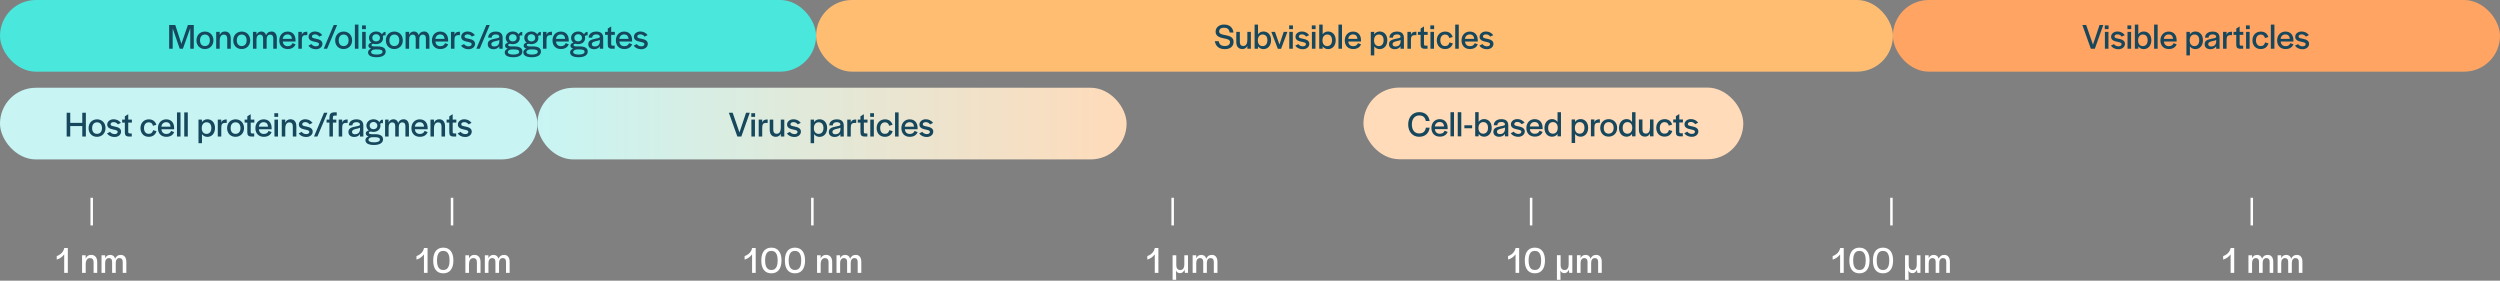 <svg width="1256" height="141" viewBox="0 0 1256 141" fill="none" xmlns="http://www.w3.org/2000/svg">
<rect x="0" y="0" width="1256" height="141" fill="#808080" stroke="none"/>
<path d="M30.625 129.392C30.004 129.837 29.289 130.189 28.504 130.423V128.665C29.149 128.43 29.735 128.126 30.239 127.762C30.743 127.399 31.176 126.954 31.528 126.426C31.88 125.899 32.137 125.289 32.29 124.609H34.071V137.08H32.255V127.797C31.797 128.407 31.247 128.946 30.625 129.392Z" fill="white"/>
<path d="M41.221 128.231H43.037V129.918C43.272 129.321 43.623 128.852 44.081 128.535C44.538 128.207 45.1 128.043 45.757 128.043C46.73 128.043 47.491 128.359 48.031 128.992C48.57 129.625 48.839 130.516 48.839 131.688V137.092H47.023V131.805C47.023 131.102 46.87 130.575 46.577 130.211C46.272 129.848 45.827 129.672 45.229 129.672C44.526 129.672 43.987 129.942 43.612 130.493C43.237 131.044 43.049 131.841 43.049 132.872V137.092H41.232V128.242L41.221 128.231Z" fill="white"/>
<path d="M51.008 128.231H52.825V129.789C53.047 129.227 53.375 128.793 53.809 128.5C54.243 128.195 54.77 128.055 55.415 128.055C55.977 128.055 56.481 128.207 56.915 128.524C57.349 128.84 57.665 129.332 57.853 130C58.075 129.391 58.427 128.91 58.908 128.57C59.388 128.231 59.998 128.055 60.713 128.055C61.568 128.055 62.236 128.359 62.729 128.969C63.221 129.578 63.467 130.434 63.467 131.536V137.091H61.65V131.618C61.65 130.973 61.51 130.481 61.228 130.153C60.947 129.825 60.549 129.66 60.021 129.66C59.423 129.66 58.955 129.883 58.638 130.317C58.31 130.75 58.146 131.372 58.146 132.157V137.091H56.329V131.63C56.329 130.961 56.188 130.469 55.907 130.153C55.626 129.825 55.227 129.66 54.7 129.66C54.172 129.66 53.704 129.871 53.352 130.305C53 130.739 52.825 131.348 52.825 132.134V137.08H51.008V128.231Z" fill="white"/>
<path d="M211.362 129.392C210.741 129.837 210.026 130.189 209.24 130.423V128.665C209.885 128.43 210.471 128.126 210.975 127.762C211.479 127.399 211.913 126.954 212.264 126.426C212.616 125.899 212.874 125.289 213.026 124.609H214.808V137.08H212.991V127.797C212.534 128.407 211.983 128.946 211.362 129.392Z" fill="white"/>
<path d="M218.934 135.65C218.067 134.549 217.633 132.943 217.645 130.845C217.645 129.474 217.844 128.301 218.231 127.352C218.618 126.403 219.192 125.664 219.954 125.172C220.716 124.668 221.642 124.422 222.732 124.422C224.337 124.422 225.568 124.984 226.459 126.098C227.35 127.211 227.783 128.805 227.783 130.868C227.783 132.931 227.338 134.525 226.459 135.639C225.58 136.764 224.326 137.315 222.696 137.315C221.067 137.315 219.801 136.764 218.934 135.65ZM224.455 135.135C224.912 134.783 225.263 134.267 225.498 133.576C225.732 132.884 225.849 132.029 225.849 131.009V130.693C225.849 129.685 225.732 128.829 225.498 128.137C225.263 127.446 224.912 126.93 224.443 126.579C223.974 126.227 223.388 126.051 222.685 126.051C221.981 126.051 221.419 126.227 220.962 126.567C220.493 126.907 220.153 127.422 219.907 128.114C219.672 128.805 219.555 129.661 219.555 130.681V130.997C219.555 132.029 219.672 132.884 219.907 133.564C220.141 134.256 220.493 134.771 220.962 135.123C221.431 135.475 222.017 135.65 222.72 135.65C223.423 135.65 223.986 135.475 224.443 135.123L224.455 135.135Z" fill="white"/>
<path d="M233.795 128.231H235.612V129.918C235.846 129.321 236.198 128.852 236.655 128.535C237.112 128.207 237.675 128.043 238.331 128.043C239.304 128.043 240.066 128.359 240.605 128.992C241.144 129.625 241.414 130.516 241.414 131.688V137.092H239.597V131.805C239.597 131.102 239.444 130.575 239.151 130.211C238.847 129.848 238.401 129.672 237.803 129.672C237.1 129.672 236.561 129.942 236.186 130.493C235.811 131.044 235.623 131.841 235.623 132.872V137.092H233.807V128.242L233.795 128.231Z" fill="white"/>
<path d="M243.582 128.231H245.399V129.789C245.621 129.227 245.95 128.793 246.383 128.5C246.817 128.195 247.344 128.055 247.989 128.055C248.552 128.055 249.056 128.207 249.489 128.524C249.923 128.84 250.239 129.332 250.427 130C250.65 129.391 251.001 128.91 251.482 128.57C251.962 128.231 252.572 128.055 253.287 128.055C254.143 128.055 254.811 128.359 255.303 128.969C255.795 129.578 256.041 130.434 256.041 131.536V137.091H254.225V131.618C254.225 130.973 254.084 130.481 253.803 130.153C253.521 129.825 253.123 129.66 252.595 129.66C251.998 129.66 251.529 129.883 251.212 130.317C250.884 130.75 250.72 131.372 250.72 132.157V137.091H248.903V131.63C248.903 130.961 248.763 130.469 248.481 130.153C248.2 129.825 247.802 129.66 247.274 129.66C246.747 129.66 246.278 129.871 245.926 130.305C245.575 130.739 245.399 131.348 245.399 132.134V137.08H243.582V128.231Z" fill="white"/>
<path d="M376.215 129.392C375.594 129.837 374.879 130.189 374.094 130.423V128.665C374.738 128.43 375.324 128.126 375.828 127.762C376.332 127.399 376.766 126.954 377.118 126.426C377.469 125.899 377.727 125.289 377.88 124.609H379.661V137.08H377.844V127.797C377.387 128.407 376.836 128.946 376.215 129.392Z" fill="white"/>
<path d="M383.776 135.65C382.908 134.549 382.475 132.943 382.487 130.845C382.487 129.474 382.686 128.301 383.073 127.352C383.459 126.403 384.034 125.664 384.796 125.172C385.557 124.668 386.483 124.422 387.573 124.422C389.179 124.422 390.41 124.984 391.301 126.098C392.191 127.211 392.625 128.805 392.625 130.868C392.625 132.931 392.18 134.525 391.301 135.639C390.422 136.764 389.167 137.315 387.538 137.315C385.909 137.315 384.643 136.764 383.776 135.65ZM389.296 135.135C389.754 134.783 390.105 134.267 390.34 133.576C390.574 132.884 390.691 132.029 390.691 131.009V130.693C390.691 129.685 390.574 128.829 390.34 128.137C390.105 127.446 389.754 126.93 389.285 126.579C388.816 126.227 388.23 126.051 387.527 126.051C386.823 126.051 386.261 126.227 385.804 126.567C385.335 126.907 384.995 127.422 384.749 128.114C384.514 128.805 384.397 129.661 384.397 130.681V130.997C384.397 132.029 384.514 132.884 384.749 133.564C384.983 134.256 385.335 134.771 385.804 135.123C386.272 135.475 386.858 135.65 387.562 135.65C388.265 135.65 388.828 135.475 389.285 135.123L389.296 135.135Z" fill="white"/>
<path d="M395.614 135.65C394.746 134.549 394.313 132.943 394.324 130.845C394.324 129.474 394.524 128.301 394.91 127.352C395.297 126.403 395.872 125.664 396.633 125.172C397.395 124.668 398.321 124.422 399.411 124.422C401.017 124.422 402.248 124.984 403.139 126.098C404.029 127.211 404.463 128.805 404.463 130.868C404.463 132.931 404.018 134.525 403.139 135.639C402.26 136.764 401.005 137.315 399.376 137.315C397.747 137.315 396.481 136.764 395.614 135.65ZM401.134 135.135C401.591 134.783 401.943 134.267 402.177 133.576C402.412 132.884 402.529 132.029 402.529 131.009V130.693C402.529 129.685 402.412 128.829 402.177 128.137C401.943 127.446 401.591 126.93 401.123 126.579C400.654 126.227 400.068 126.051 399.364 126.051C398.661 126.051 398.099 126.227 397.641 126.567C397.173 126.907 396.833 127.422 396.587 128.114C396.352 128.805 396.235 129.661 396.235 130.681V130.997C396.235 132.029 396.352 132.884 396.587 133.564C396.821 134.256 397.173 134.771 397.641 135.123C398.11 135.475 398.696 135.65 399.4 135.65C400.103 135.65 400.665 135.475 401.123 135.123L401.134 135.135Z" fill="white"/>
<path d="M410.475 128.231H412.291V129.918C412.526 129.321 412.877 128.852 413.335 128.535C413.792 128.207 414.354 128.043 415.011 128.043C415.983 128.043 416.745 128.359 417.284 128.992C417.824 129.625 418.093 130.516 418.093 131.688V137.092H416.276V131.805C416.276 131.102 416.124 130.575 415.831 130.211C415.526 129.848 415.081 129.672 414.483 129.672C413.78 129.672 413.241 129.942 412.866 130.493C412.491 131.044 412.303 131.841 412.303 132.872V137.092H410.486V128.242L410.475 128.231Z" fill="white"/>
<path d="M420.262 128.231H422.078V129.789C422.301 129.227 422.629 128.793 423.063 128.5C423.497 128.195 424.024 128.055 424.669 128.055C425.231 128.055 425.735 128.207 426.169 128.524C426.603 128.84 426.919 129.332 427.107 130C427.329 129.391 427.681 128.91 428.162 128.57C428.642 128.231 429.252 128.055 429.967 128.055C430.822 128.055 431.49 128.359 431.983 128.969C432.475 129.578 432.721 130.434 432.721 131.536V137.091H430.904V131.618C430.904 130.973 430.764 130.481 430.482 130.153C430.201 129.825 429.803 129.66 429.275 129.66C428.677 129.66 428.208 129.883 427.892 130.317C427.564 130.75 427.4 131.372 427.4 132.157V137.091H425.583V131.63C425.583 130.961 425.442 130.469 425.161 130.153C424.88 129.825 424.481 129.66 423.954 129.66C423.426 129.66 422.958 129.871 422.606 130.305C422.254 130.739 422.078 131.348 422.078 132.134V137.08H420.262V128.231Z" fill="white"/>
<path d="M578.53 129.392C577.908 129.837 577.194 130.189 576.408 130.423V128.665C577.053 128.43 577.639 128.126 578.143 127.762C578.647 127.399 579.081 126.954 579.432 126.426C579.784 125.899 580.042 125.289 580.194 124.609H581.976V137.08H580.159V127.797C579.702 128.407 579.151 128.946 578.53 129.392Z" fill="white"/>
<path d="M589.125 128.23H590.965V133.294C590.965 134.032 591.141 134.607 591.493 135.029C591.844 135.451 592.337 135.662 592.969 135.662C593.673 135.662 594.188 135.404 594.517 134.888C594.845 134.372 595.009 133.692 595.009 132.872V128.242H596.849V137.091H595.29L595.103 135.474C594.903 136.037 594.61 136.47 594.212 136.775C593.813 137.08 593.38 137.232 592.887 137.232C592.395 137.232 591.973 137.127 591.61 136.904C591.246 136.681 590.989 136.33 590.825 135.849L590.918 140.573H589.113V128.23H589.125Z" fill="white"/>
<path d="M599.182 128.231H600.998V129.789C601.221 129.227 601.549 128.793 601.983 128.5C602.417 128.195 602.944 128.055 603.589 128.055C604.151 128.055 604.655 128.207 605.089 128.524C605.523 128.84 605.839 129.332 606.027 130C606.249 129.391 606.601 128.91 607.082 128.57C607.562 128.231 608.172 128.055 608.887 128.055C609.742 128.055 610.41 128.359 610.903 128.969C611.395 129.578 611.641 130.434 611.641 131.536V137.091H609.824V131.618C609.824 130.973 609.684 130.481 609.402 130.153C609.121 129.825 608.722 129.66 608.195 129.66C607.597 129.66 607.128 129.883 606.812 130.317C606.484 130.75 606.32 131.372 606.32 132.157V137.091H604.503V131.63C604.503 130.961 604.362 130.469 604.081 130.153C603.8 129.825 603.401 129.66 602.874 129.66C602.346 129.66 601.877 129.871 601.526 130.305C601.174 130.739 600.998 131.348 600.998 132.134V137.08H599.182V128.231Z" fill="white"/>
<path d="M759.78 129.388C759.158 129.833 758.444 130.185 757.658 130.419V128.661C758.303 128.426 758.889 128.122 759.393 127.758C759.897 127.395 760.331 126.95 760.682 126.422C761.034 125.895 761.292 125.285 761.444 124.605H763.226V137.077H761.409V127.794C760.952 128.403 760.401 128.942 759.78 129.388Z" fill="white"/>
<path d="M767.35 135.647C766.483 134.545 766.049 132.939 766.061 130.841C766.061 129.47 766.26 128.298 766.647 127.348C767.034 126.399 767.608 125.66 768.37 125.168C769.132 124.664 770.058 124.418 771.148 124.418C772.753 124.418 773.984 124.981 774.875 126.094C775.766 127.208 776.199 128.802 776.199 130.864C776.199 132.927 775.754 134.521 774.875 135.635C773.996 136.76 772.742 137.311 771.112 137.311C769.483 137.311 768.217 136.76 767.35 135.647ZM772.871 135.131C773.328 134.779 773.679 134.264 773.914 133.572C774.148 132.88 774.265 132.025 774.265 131.005V130.689C774.265 129.681 774.148 128.825 773.914 128.133C773.679 127.442 773.328 126.926 772.859 126.575C772.39 126.223 771.804 126.047 771.101 126.047C770.397 126.047 769.835 126.223 769.378 126.563C768.909 126.903 768.569 127.419 768.323 128.11C768.088 128.802 767.971 129.657 767.971 130.677V130.993C767.971 132.025 768.088 132.88 768.323 133.56C768.557 134.252 768.909 134.768 769.378 135.119C769.847 135.471 770.433 135.647 771.136 135.647C771.839 135.647 772.402 135.471 772.859 135.119L772.871 135.131Z" fill="white"/>
<path d="M782.213 128.227H784.053V133.29C784.053 134.028 784.229 134.603 784.58 135.025C784.932 135.447 785.424 135.658 786.057 135.658C786.761 135.658 787.276 135.4 787.604 134.884C787.933 134.368 788.097 133.688 788.097 132.868V128.238H789.937V137.088H788.378L788.191 135.47C787.991 136.033 787.698 136.466 787.3 136.771C786.901 137.076 786.468 137.228 785.975 137.228C785.483 137.228 785.061 137.123 784.698 136.9C784.334 136.677 784.076 136.326 783.912 135.845L784.006 140.569H782.201V128.227H782.213Z" fill="white"/>
<path d="M792.258 128.227H794.075V129.785C794.297 129.223 794.625 128.789 795.059 128.496C795.493 128.191 796.02 128.051 796.665 128.051C797.227 128.051 797.731 128.203 798.165 128.52C798.599 128.836 798.915 129.328 799.103 129.996C799.325 129.387 799.677 128.906 800.158 128.567C800.638 128.227 801.248 128.051 801.963 128.051C802.818 128.051 803.486 128.356 803.979 128.965C804.471 129.574 804.717 130.43 804.717 131.532V137.088H802.9V131.614C802.9 130.969 802.76 130.477 802.478 130.149C802.197 129.821 801.799 129.657 801.271 129.657C800.673 129.657 800.205 129.879 799.888 130.313C799.56 130.747 799.396 131.368 799.396 132.153V137.088H797.579V131.626C797.579 130.958 797.438 130.465 797.157 130.149C796.876 129.821 796.477 129.657 795.95 129.657C795.422 129.657 794.954 129.868 794.602 130.301C794.25 130.735 794.075 131.344 794.075 132.13V137.076H792.258V128.227Z" fill="white"/>
<path d="M922.844 129.392C922.223 129.837 921.508 130.189 920.723 130.423V128.665C921.367 128.43 921.953 128.126 922.457 127.762C922.961 127.399 923.395 126.954 923.747 126.426C924.098 125.899 924.356 125.289 924.508 124.609H926.29V137.08H924.473V127.797C924.016 128.407 923.465 128.946 922.844 129.392Z" fill="white"/>
<path d="M930.405 135.65C929.537 134.549 929.104 132.943 929.115 130.845C929.115 129.474 929.315 128.301 929.702 127.352C930.088 126.403 930.663 125.664 931.425 125.172C932.186 124.668 933.112 124.422 934.202 124.422C935.808 124.422 937.039 124.984 937.93 126.098C938.82 127.211 939.254 128.805 939.254 130.868C939.254 132.931 938.809 134.525 937.93 135.639C937.051 136.764 935.796 137.315 934.167 137.315C932.538 137.315 931.272 136.764 930.405 135.65ZM935.937 135.135C936.394 134.783 936.746 134.267 936.98 133.576C937.215 132.884 937.332 132.029 937.332 131.009V130.693C937.332 129.685 937.215 128.829 936.98 128.137C936.746 127.446 936.394 126.93 935.925 126.579C935.456 126.227 934.87 126.051 934.167 126.051C933.464 126.051 932.901 126.227 932.444 126.567C931.975 126.907 931.635 127.422 931.389 128.114C931.155 128.805 931.038 129.661 931.038 130.681V130.997C931.038 132.029 931.155 132.884 931.389 133.564C931.624 134.256 931.975 134.771 932.444 135.123C932.913 135.475 933.499 135.65 934.202 135.65C934.906 135.65 935.468 135.475 935.925 135.123L935.937 135.135Z" fill="white"/>
<path d="M942.243 135.65C941.375 134.549 940.942 132.943 940.953 130.845C940.953 129.474 941.153 128.301 941.539 127.352C941.926 126.403 942.5 125.664 943.262 125.172C944.024 124.668 944.95 124.422 946.04 124.422C947.646 124.422 948.877 124.984 949.767 126.098C950.658 127.211 951.092 128.805 951.092 130.868C951.092 132.931 950.646 134.525 949.767 135.639C948.888 136.764 947.634 137.315 946.005 137.315C944.376 137.315 943.11 136.764 942.243 135.65ZM947.763 135.135C948.22 134.783 948.572 134.267 948.806 133.576C949.041 132.884 949.158 132.029 949.158 131.009V130.693C949.158 129.685 949.041 128.829 948.806 128.137C948.572 127.446 948.22 126.93 947.751 126.579C947.283 126.227 946.697 126.051 945.993 126.051C945.29 126.051 944.728 126.227 944.27 126.567C943.802 126.907 943.462 127.422 943.215 128.114C942.981 128.805 942.864 129.661 942.864 130.681V130.997C942.864 132.029 942.981 132.884 943.215 133.564C943.45 134.256 943.802 134.771 944.27 135.123C944.739 135.475 945.325 135.65 946.029 135.65C946.732 135.65 947.294 135.475 947.751 135.123L947.763 135.135Z" fill="white"/>
<path d="M957.104 128.23H958.944V133.294C958.944 134.032 959.12 134.607 959.471 135.029C959.823 135.451 960.315 135.662 960.948 135.662C961.651 135.662 962.167 135.404 962.495 134.888C962.823 134.372 962.987 133.692 962.987 132.872V128.242H964.828V137.091H963.269L963.081 135.474C962.882 136.037 962.589 136.47 962.19 136.775C961.792 137.08 961.358 137.232 960.866 137.232C960.374 137.232 959.952 137.127 959.588 136.904C959.225 136.681 958.967 136.33 958.803 135.849L958.897 140.573H957.092V128.23H957.104Z" fill="white"/>
<path d="M967.16 128.231H968.977V129.789C969.2 129.227 969.528 128.793 969.961 128.5C970.395 128.195 970.923 128.055 971.567 128.055C972.13 128.055 972.634 128.207 973.067 128.524C973.501 128.84 973.818 129.332 974.005 130C974.228 129.391 974.579 128.91 975.06 128.57C975.541 128.231 976.15 128.055 976.865 128.055C977.721 128.055 978.389 128.359 978.881 128.969C979.373 129.578 979.619 130.434 979.619 131.536V137.091H977.803V131.618C977.803 130.973 977.662 130.481 977.381 130.153C977.1 129.825 976.701 129.66 976.174 129.66C975.576 129.66 975.107 129.883 974.79 130.317C974.462 130.75 974.298 131.372 974.298 132.157V137.091H972.481V131.63C972.481 130.961 972.341 130.469 972.059 130.153C971.778 129.825 971.38 129.66 970.852 129.66C970.325 129.66 969.856 129.871 969.504 130.305C969.153 130.739 968.977 131.348 968.977 132.134V137.08H967.16V128.231Z" fill="white"/>
<path d="M1119.03 129.392C1118.41 129.837 1117.69 130.189 1116.91 130.423V128.665C1117.55 128.43 1118.14 128.126 1118.64 127.762C1119.14 127.399 1119.58 126.954 1119.93 126.426C1120.28 125.899 1120.54 125.289 1120.69 124.609H1122.47V137.08H1120.66V127.797C1120.2 128.407 1119.65 128.946 1119.03 129.392Z" fill="white"/>
<path d="M1129.62 128.231H1131.44V129.789C1131.66 129.227 1131.99 128.793 1132.42 128.5C1132.86 128.195 1133.39 128.055 1134.03 128.055C1134.59 128.055 1135.1 128.207 1135.53 128.524C1135.96 128.84 1136.28 129.332 1136.47 130C1136.69 129.391 1137.04 128.91 1137.52 128.57C1138 128.231 1138.61 128.055 1139.33 128.055C1140.18 128.055 1140.85 128.359 1141.34 128.969C1141.84 129.578 1142.08 130.434 1142.08 131.536V137.091H1140.27V131.618C1140.27 130.973 1140.13 130.481 1139.84 130.153C1139.56 129.825 1139.16 129.66 1138.64 129.66C1138.04 129.66 1137.57 129.883 1137.25 130.317C1136.93 130.75 1136.76 131.372 1136.76 132.157V137.091H1134.94V131.63C1134.94 130.961 1134.8 130.469 1134.52 130.153C1134.24 129.825 1133.84 129.66 1133.32 129.66C1132.79 129.66 1132.32 129.871 1131.97 130.305C1131.62 130.739 1131.44 131.348 1131.44 132.134V137.08H1129.62V128.231Z" fill="white"/>
<path d="M1144.28 128.231H1146.09V129.789C1146.31 129.227 1146.64 128.793 1147.08 128.5C1147.51 128.195 1148.04 128.055 1148.68 128.055C1149.25 128.055 1149.75 128.207 1150.18 128.524C1150.62 128.84 1150.93 129.332 1151.12 130C1151.34 129.391 1151.69 128.91 1152.18 128.57C1152.66 128.231 1153.27 128.055 1153.98 128.055C1154.84 128.055 1155.5 128.359 1156 128.969C1156.49 129.578 1156.73 130.434 1156.73 131.536V137.091H1154.92V131.618C1154.92 130.973 1154.78 130.481 1154.5 130.153C1154.21 129.825 1153.82 129.66 1153.29 129.66C1152.69 129.66 1152.22 129.883 1151.91 130.317C1151.58 130.75 1151.41 131.372 1151.41 132.157V137.091H1149.6V131.63C1149.6 130.961 1149.46 130.469 1149.17 130.153C1148.89 129.825 1148.49 129.66 1147.97 129.66C1147.44 129.66 1146.97 129.871 1146.62 130.305C1146.27 130.739 1146.09 131.348 1146.09 132.134V137.08H1144.28V128.231Z" fill="white"/>
<path d="M46.074 99.359V113.26" stroke="white" stroke-width="1.255" stroke-miterlimit="10"/>
<path d="M227.104 99.359V113.26" stroke="white" stroke-width="1.255" stroke-miterlimit="10"/>
<path d="M408.133 99.359V113.26" stroke="white" stroke-width="1.255" stroke-miterlimit="10"/>
<path d="M589.15 99.359V113.26" stroke="white" stroke-width="1.255" stroke-miterlimit="10"/>
<path d="M769.23 99.359V113.26" stroke="white" stroke-width="1.255" stroke-miterlimit="10"/>
<path d="M950.26 99.359V113.26" stroke="white" stroke-width="1.255" stroke-miterlimit="10"/>
<path d="M1131.29 99.359V113.26" stroke="white" stroke-width="1.255" stroke-miterlimit="10"/>
<rect width="410" height="36" rx="18" fill="#49E7DC"/>
<path d="M84.99 24.5V12.548H88.05L91.128 22.016L94.404 12.548H97.356V24.5H95.592V14.15L91.884 24.5H90.3L86.754 14.258V24.5H84.99ZM102.936 24.644C100.434 24.644 98.706 22.862 98.706 20.27C98.706 17.678 100.47 15.86 102.972 15.86C105.474 15.86 107.22 17.678 107.22 20.27C107.22 22.826 105.438 24.644 102.936 24.644ZM102.936 23.15C104.466 23.15 105.438 22.052 105.438 20.324V20.252C105.438 18.47 104.484 17.354 102.972 17.354C101.46 17.354 100.488 18.47 100.488 20.252V20.324C100.488 22.07 101.424 23.15 102.936 23.15ZM108.614 24.5V16.004H110.378V17.606C110.828 16.472 111.692 15.824 112.988 15.824C114.824 15.824 115.94 17.066 115.94 19.334V24.5H114.158V19.424C114.158 18.092 113.6 17.39 112.448 17.39C111.134 17.39 110.378 18.488 110.378 20.432V24.5H108.614ZM121.41 24.644C118.908 24.644 117.18 22.862 117.18 20.27C117.18 17.678 118.944 15.86 121.446 15.86C123.948 15.86 125.694 17.678 125.694 20.27C125.694 22.826 123.912 24.644 121.41 24.644ZM121.41 23.15C122.94 23.15 123.912 22.052 123.912 20.324V20.252C123.912 18.47 122.958 17.354 121.446 17.354C119.934 17.354 118.962 18.47 118.962 20.252V20.324C118.962 22.07 119.898 23.15 121.41 23.15ZM127.088 24.5V16.004H128.852V17.498C129.284 16.436 130.112 15.824 131.336 15.824C132.326 15.824 133.28 16.328 133.676 17.678C134.09 16.562 134.99 15.824 136.43 15.824C138.05 15.824 139.076 17.066 139.076 19.172V24.5H137.294V19.262C137.294 18.002 136.754 17.39 135.746 17.39C134.612 17.39 133.964 18.272 133.964 19.748V24.5H132.182V19.262C132.182 18.002 131.642 17.39 130.634 17.39C129.608 17.39 128.852 18.218 128.852 19.748V24.5H127.088ZM144.543 24.644C141.933 24.644 140.313 22.916 140.313 20.306C140.313 17.678 142.059 15.86 144.471 15.86C146.973 15.86 148.467 17.534 148.467 20.216V20.864H142.077C142.185 22.322 143.103 23.204 144.543 23.204C145.983 23.204 146.613 22.502 146.937 21.674L148.503 22.286C147.927 23.6 146.721 24.644 144.543 24.644ZM142.041 19.532H146.649C146.577 18.074 145.767 17.3 144.435 17.3C143.157 17.3 142.221 18.146 142.041 19.532ZM149.887 24.5V16.004H151.651V17.57C151.903 16.58 152.569 15.932 154.117 15.932H154.387V17.66H153.577C152.065 17.66 151.651 18.416 151.651 20.144V24.5H149.887ZM158.681 24.734C157.043 24.734 155.693 24.032 154.919 22.952L156.449 22.142C156.971 22.898 157.853 23.276 158.753 23.276C159.707 23.276 160.283 22.844 160.283 22.142C160.283 21.404 159.293 21.242 157.961 20.954C156.413 20.63 155.027 20.09 155.027 18.452C155.027 16.958 156.431 15.824 158.231 15.824C159.833 15.824 161.075 16.544 161.903 17.642L160.373 18.398C159.887 17.66 159.113 17.264 158.231 17.264C157.313 17.264 156.719 17.696 156.719 18.344C156.719 19.046 157.295 19.172 158.843 19.478C160.391 19.784 161.993 20.342 161.993 22.016C161.993 23.582 160.607 24.734 158.681 24.734ZM162.631 24.5L167.671 12.548H169.381L164.341 24.5H162.631ZM172.616 24.644C170.114 24.644 168.386 22.862 168.386 20.27C168.386 17.678 170.15 15.86 172.652 15.86C175.154 15.86 176.9 17.678 176.9 20.27C176.9 22.826 175.118 24.644 172.616 24.644ZM172.616 23.15C174.146 23.15 175.118 22.052 175.118 20.324V20.252C175.118 18.47 174.164 17.354 172.652 17.354C171.14 17.354 170.168 18.47 170.168 20.252V20.324C170.168 22.07 171.104 23.15 172.616 23.15ZM178.293 24.5V12.368H180.075V24.5H178.293ZM181.896 14.636V12.764H183.804V14.636H181.896ZM181.95 24.5V16.004H183.732V24.5H181.95ZM189.206 28.748C186.416 28.748 184.904 27.884 184.904 26.3C184.904 25.454 185.498 24.788 186.47 24.428C185.606 24.212 185.066 23.654 185.066 22.952C185.066 22.214 185.624 21.656 186.596 21.44C185.858 20.864 185.39 20.018 185.39 19.028C185.39 17.192 186.92 15.824 188.972 15.824C190.268 15.824 191.33 16.382 191.924 17.264C192.23 16.508 192.806 16.004 193.706 16.004V17.84C193.256 17.678 192.716 17.714 192.338 18.128C192.41 18.416 192.464 18.704 192.464 19.01C192.464 20.936 191.042 22.178 188.882 22.178C188.486 22.178 188.108 22.124 187.748 22.016H187.622C186.974 21.98 186.614 22.268 186.614 22.628C186.614 23.042 187.136 23.312 187.928 23.312H189.692C192.392 23.312 193.76 24.194 193.76 25.922C193.76 27.686 192.05 28.748 189.206 28.748ZM188.936 20.81C190.124 20.81 190.88 20.108 190.88 19.046V18.974C190.88 17.93 190.07 17.174 188.936 17.174C187.838 17.174 187.028 17.93 187.028 18.974V19.046C187.028 20.09 187.784 20.81 188.936 20.81ZM189.26 27.416C191.06 27.416 192.176 26.894 192.176 26.048C192.176 25.202 191.42 24.824 189.638 24.824H188.576C187.424 24.824 186.452 25.31 186.452 26.156C186.452 26.948 187.442 27.416 189.26 27.416ZM198.086 24.644C195.584 24.644 193.856 22.862 193.856 20.27C193.856 17.678 195.62 15.86 198.122 15.86C200.624 15.86 202.37 17.678 202.37 20.27C202.37 22.826 200.588 24.644 198.086 24.644ZM198.086 23.15C199.616 23.15 200.588 22.052 200.588 20.324V20.252C200.588 18.47 199.634 17.354 198.122 17.354C196.61 17.354 195.638 18.47 195.638 20.252V20.324C195.638 22.07 196.574 23.15 198.086 23.15ZM203.764 24.5V16.004H205.528V17.498C205.96 16.436 206.788 15.824 208.012 15.824C209.002 15.824 209.956 16.328 210.352 17.678C210.766 16.562 211.666 15.824 213.106 15.824C214.726 15.824 215.752 17.066 215.752 19.172V24.5H213.97V19.262C213.97 18.002 213.43 17.39 212.422 17.39C211.288 17.39 210.64 18.272 210.64 19.748V24.5H208.858V19.262C208.858 18.002 208.318 17.39 207.31 17.39C206.284 17.39 205.528 18.218 205.528 19.748V24.5H203.764ZM221.219 24.644C218.609 24.644 216.989 22.916 216.989 20.306C216.989 17.678 218.735 15.86 221.147 15.86C223.649 15.86 225.143 17.534 225.143 20.216V20.864H218.753C218.861 22.322 219.779 23.204 221.219 23.204C222.659 23.204 223.289 22.502 223.613 21.674L225.179 22.286C224.603 23.6 223.397 24.644 221.219 24.644ZM218.717 19.532H223.325C223.253 18.074 222.443 17.3 221.111 17.3C219.833 17.3 218.897 18.146 218.717 19.532ZM226.563 24.5V16.004H228.327V17.57C228.579 16.58 229.245 15.932 230.793 15.932H231.063V17.66H230.253C228.741 17.66 228.327 18.416 228.327 20.144V24.5H226.563ZM235.357 24.734C233.719 24.734 232.369 24.032 231.595 22.952L233.125 22.142C233.647 22.898 234.529 23.276 235.429 23.276C236.383 23.276 236.959 22.844 236.959 22.142C236.959 21.404 235.969 21.242 234.637 20.954C233.089 20.63 231.703 20.09 231.703 18.452C231.703 16.958 233.107 15.824 234.907 15.824C236.509 15.824 237.751 16.544 238.579 17.642L237.049 18.398C236.563 17.66 235.789 17.264 234.907 17.264C233.989 17.264 233.395 17.696 233.395 18.344C233.395 19.046 233.971 19.172 235.519 19.478C237.067 19.784 238.669 20.342 238.669 22.016C238.669 23.582 237.283 24.734 235.357 24.734ZM239.307 24.5L244.347 12.548H246.057L241.017 24.5H239.307ZM247.979 24.716C246.161 24.716 245.045 23.726 245.045 22.268C245.045 20.36 246.467 19.928 248.357 19.514C249.797 19.208 250.679 19.118 250.859 18.65V18.524C250.859 17.822 250.337 17.282 249.041 17.282C247.781 17.282 247.097 17.858 247.025 18.812V18.92H245.243C245.297 17.012 246.809 15.86 249.059 15.86C251.237 15.86 252.533 16.832 252.533 18.992V23.186L252.551 24.5H250.841V23.222C250.265 24.23 249.203 24.716 247.979 24.716ZM248.303 23.366C249.545 23.366 250.715 22.736 250.859 21.08V20.036C250.337 20.396 249.437 20.54 248.609 20.738C247.637 20.99 246.845 21.296 246.845 22.196C246.845 22.898 247.367 23.366 248.303 23.366ZM257.883 28.748C255.093 28.748 253.581 27.884 253.581 26.3C253.581 25.454 254.175 24.788 255.147 24.428C254.283 24.212 253.743 23.654 253.743 22.952C253.743 22.214 254.301 21.656 255.273 21.44C254.535 20.864 254.067 20.018 254.067 19.028C254.067 17.192 255.597 15.824 257.649 15.824C258.945 15.824 260.007 16.382 260.601 17.264C260.907 16.508 261.483 16.004 262.383 16.004V17.84C261.933 17.678 261.393 17.714 261.015 18.128C261.087 18.416 261.141 18.704 261.141 19.01C261.141 20.936 259.719 22.178 257.559 22.178C257.163 22.178 256.785 22.124 256.425 22.016H256.299C255.651 21.98 255.291 22.268 255.291 22.628C255.291 23.042 255.813 23.312 256.605 23.312H258.369C261.069 23.312 262.437 24.194 262.437 25.922C262.437 27.686 260.727 28.748 257.883 28.748ZM257.613 20.81C258.801 20.81 259.557 20.108 259.557 19.046V18.974C259.557 17.93 258.747 17.174 257.613 17.174C256.515 17.174 255.705 17.93 255.705 18.974V19.046C255.705 20.09 256.461 20.81 257.613 20.81ZM257.937 27.416C259.737 27.416 260.853 26.894 260.853 26.048C260.853 25.202 260.097 24.824 258.315 24.824H257.253C256.101 24.824 255.129 25.31 255.129 26.156C255.129 26.948 256.119 27.416 257.937 27.416ZM267.217 28.748C264.427 28.748 262.915 27.884 262.915 26.3C262.915 25.454 263.509 24.788 264.481 24.428C263.617 24.212 263.077 23.654 263.077 22.952C263.077 22.214 263.635 21.656 264.607 21.44C263.869 20.864 263.401 20.018 263.401 19.028C263.401 17.192 264.931 15.824 266.983 15.824C268.279 15.824 269.341 16.382 269.935 17.264C270.241 16.508 270.817 16.004 271.717 16.004V17.84C271.267 17.678 270.727 17.714 270.349 18.128C270.421 18.416 270.475 18.704 270.475 19.01C270.475 20.936 269.053 22.178 266.893 22.178C266.497 22.178 266.119 22.124 265.759 22.016H265.633C264.985 21.98 264.625 22.268 264.625 22.628C264.625 23.042 265.147 23.312 265.939 23.312H267.703C270.403 23.312 271.771 24.194 271.771 25.922C271.771 27.686 270.061 28.748 267.217 28.748ZM266.947 20.81C268.135 20.81 268.891 20.108 268.891 19.046V18.974C268.891 17.93 268.081 17.174 266.947 17.174C265.849 17.174 265.039 17.93 265.039 18.974V19.046C265.039 20.09 265.795 20.81 266.947 20.81ZM267.271 27.416C269.071 27.416 270.187 26.894 270.187 26.048C270.187 25.202 269.431 24.824 267.649 24.824H266.587C265.435 24.824 264.463 25.31 264.463 26.156C264.463 26.948 265.453 27.416 267.271 27.416ZM272.793 24.5V16.004H274.557V17.57C274.809 16.58 275.475 15.932 277.023 15.932H277.293V17.66H276.483C274.971 17.66 274.557 18.416 274.557 20.144V24.5H272.793ZM281.811 24.644C279.201 24.644 277.581 22.916 277.581 20.306C277.581 17.678 279.327 15.86 281.739 15.86C284.241 15.86 285.735 17.534 285.735 20.216V20.864H279.345C279.453 22.322 280.371 23.204 281.811 23.204C283.251 23.204 283.881 22.502 284.205 21.674L285.771 22.286C285.195 23.6 283.989 24.644 281.811 24.644ZM279.309 19.532H283.917C283.845 18.074 283.035 17.3 281.703 17.3C280.425 17.3 279.489 18.146 279.309 19.532ZM290.719 28.748C287.929 28.748 286.417 27.884 286.417 26.3C286.417 25.454 287.011 24.788 287.983 24.428C287.119 24.212 286.579 23.654 286.579 22.952C286.579 22.214 287.137 21.656 288.109 21.44C287.371 20.864 286.903 20.018 286.903 19.028C286.903 17.192 288.433 15.824 290.485 15.824C291.781 15.824 292.843 16.382 293.437 17.264C293.743 16.508 294.319 16.004 295.219 16.004V17.84C294.769 17.678 294.229 17.714 293.851 18.128C293.923 18.416 293.977 18.704 293.977 19.01C293.977 20.936 292.555 22.178 290.395 22.178C289.999 22.178 289.621 22.124 289.261 22.016H289.135C288.487 21.98 288.127 22.268 288.127 22.628C288.127 23.042 288.649 23.312 289.441 23.312H291.205C293.905 23.312 295.273 24.194 295.273 25.922C295.273 27.686 293.563 28.748 290.719 28.748ZM290.449 20.81C291.637 20.81 292.393 20.108 292.393 19.046V18.974C292.393 17.93 291.583 17.174 290.449 17.174C289.351 17.174 288.541 17.93 288.541 18.974V19.046C288.541 20.09 289.297 20.81 290.449 20.81ZM290.773 27.416C292.573 27.416 293.689 26.894 293.689 26.048C293.689 25.202 292.933 24.824 291.151 24.824H290.089C288.937 24.824 287.965 25.31 287.965 26.156C287.965 26.948 288.955 27.416 290.773 27.416ZM298.481 24.716C296.663 24.716 295.547 23.726 295.547 22.268C295.547 20.36 296.969 19.928 298.859 19.514C300.299 19.208 301.181 19.118 301.361 18.65V18.524C301.361 17.822 300.839 17.282 299.543 17.282C298.283 17.282 297.599 17.858 297.527 18.812V18.92H295.745C295.799 17.012 297.311 15.86 299.561 15.86C301.739 15.86 303.035 16.832 303.035 18.992V23.186L303.053 24.5H301.343V23.222C300.767 24.23 299.705 24.716 298.481 24.716ZM298.805 23.366C300.047 23.366 301.217 22.736 301.361 21.08V20.036C300.839 20.396 299.939 20.54 299.111 20.738C298.139 20.99 297.347 21.296 297.347 22.196C297.347 22.898 297.869 23.366 298.805 23.366ZM307.308 24.5C305.76 24.428 305.364 23.726 305.346 22.376V17.516H303.996V16.004H305.346V14.348L307.056 13.286V16.004H308.892V17.516H307.056V22.16C307.056 22.7 307.272 22.952 307.812 22.952H308.82V24.5H307.308ZM313.645 24.644C311.035 24.644 309.415 22.916 309.415 20.306C309.415 17.678 311.161 15.86 313.573 15.86C316.075 15.86 317.569 17.534 317.569 20.216V20.864H311.179C311.287 22.322 312.205 23.204 313.645 23.204C315.085 23.204 315.715 22.502 316.039 21.674L317.605 22.286C317.029 23.6 315.823 24.644 313.645 24.644ZM311.143 19.532H315.751C315.679 18.074 314.869 17.3 313.537 17.3C312.259 17.3 311.323 18.146 311.143 19.532ZM322.14 24.734C320.502 24.734 319.152 24.032 318.378 22.952L319.908 22.142C320.43 22.898 321.312 23.276 322.212 23.276C323.166 23.276 323.742 22.844 323.742 22.142C323.742 21.404 322.752 21.242 321.42 20.954C319.872 20.63 318.486 20.09 318.486 18.452C318.486 16.958 319.89 15.824 321.69 15.824C323.292 15.824 324.534 16.544 325.362 17.642L323.832 18.398C323.346 17.66 322.572 17.264 321.69 17.264C320.772 17.264 320.178 17.696 320.178 18.344C320.178 19.046 320.754 19.172 322.302 19.478C323.85 19.784 325.452 20.342 325.452 22.016C325.452 23.582 324.066 24.734 322.14 24.734Z" fill="#16475C"/>
<rect x="410" width="541" height="36" rx="18" fill="#FFBD72"/>
<path d="M615.454 24.698C612.412 24.698 610.792 23.276 610.324 20.684H612.268C612.628 22.448 613.564 23.114 615.4 23.114C617.02 23.114 617.956 22.358 617.956 21.098C617.956 19.91 616.534 19.586 614.806 19.262C612.826 18.866 610.72 18.218 610.72 15.914C610.72 13.844 612.466 12.332 614.914 12.332C617.596 12.332 619.342 13.646 619.702 16.328H617.776C617.524 14.582 616.534 13.916 614.896 13.916C613.42 13.916 612.502 14.672 612.502 15.824C612.502 17.102 614.068 17.354 615.778 17.678C617.74 18.056 619.756 18.668 619.756 21.008C619.756 23.186 618.154 24.698 615.454 24.698ZM624.152 24.644C622.244 24.644 621.11 23.33 621.11 21.17V16.004H622.892V21.08C622.892 22.394 623.468 23.114 624.62 23.114C626.024 23.114 626.672 21.908 626.672 20.072V16.004H628.436V24.5H626.672V23.042C626.204 24.086 625.376 24.644 624.152 24.644ZM634.753 24.68C633.583 24.68 632.629 24.14 632.035 23.258V24.5H630.307V12.35H632.035V17.228C632.629 16.346 633.583 15.824 634.771 15.824C636.949 15.824 638.587 17.462 638.587 20.198V20.216C638.587 22.952 636.967 24.68 634.753 24.68ZM634.339 23.168C635.761 23.168 636.733 22.106 636.733 20.27V20.144C636.733 18.326 635.797 17.336 634.339 17.336C632.863 17.336 631.945 18.524 631.945 20.216V20.36C631.945 22.034 632.827 23.168 634.339 23.168ZM641.984 24.518L638.708 16.004H640.544L642.794 22.394L644.936 16.004H646.79L643.622 24.518H641.984ZM647.673 14.636V12.764H649.581V14.636H647.673ZM647.727 24.5V16.004H649.509V24.5H647.727ZM654.499 24.734C652.861 24.734 651.511 24.032 650.737 22.952L652.267 22.142C652.789 22.898 653.671 23.276 654.571 23.276C655.525 23.276 656.101 22.844 656.101 22.142C656.101 21.404 655.111 21.242 653.779 20.954C652.231 20.63 650.845 20.09 650.845 18.452C650.845 16.958 652.249 15.824 654.049 15.824C655.651 15.824 656.893 16.544 657.721 17.642L656.191 18.398C655.705 17.66 654.931 17.264 654.049 17.264C653.131 17.264 652.537 17.696 652.537 18.344C652.537 19.046 653.113 19.172 654.661 19.478C656.209 19.784 657.811 20.342 657.811 22.016C657.811 23.582 656.425 24.734 654.499 24.734ZM659.046 14.636V12.764H660.954V14.636H659.046ZM659.1 24.5V16.004H660.882V24.5H659.1ZM667.22 24.68C666.05 24.68 665.096 24.14 664.502 23.258V24.5H662.774V12.35H664.502V17.228C665.096 16.346 666.05 15.824 667.238 15.824C669.416 15.824 671.054 17.462 671.054 20.198V20.216C671.054 22.952 669.434 24.68 667.22 24.68ZM666.806 23.168C668.228 23.168 669.2 22.106 669.2 20.27V20.144C669.2 18.326 668.264 17.336 666.806 17.336C665.33 17.336 664.412 18.524 664.412 20.216V20.36C664.412 22.034 665.294 23.168 666.806 23.168ZM672.442 24.5V12.368H674.224V24.5H672.442ZM679.842 24.644C677.232 24.644 675.612 22.916 675.612 20.306C675.612 17.678 677.358 15.86 679.77 15.86C682.272 15.86 683.766 17.534 683.766 20.216V20.864H677.376C677.484 22.322 678.402 23.204 679.842 23.204C681.282 23.204 681.912 22.502 682.236 21.674L683.802 22.286C683.226 23.6 682.02 24.644 679.842 24.644ZM677.34 19.532H681.948C681.876 18.074 681.066 17.3 679.734 17.3C678.456 17.3 677.52 18.146 677.34 19.532ZM688.684 27.848V16.004H690.412V17.264C691.006 16.364 691.978 15.824 693.166 15.824C695.344 15.824 696.982 17.48 696.982 20.198V20.216C696.982 22.952 695.344 24.68 693.148 24.68C691.978 24.68 691.024 24.14 690.43 23.276V27.848H688.684ZM692.716 23.168C694.156 23.168 695.128 22.106 695.128 20.27V20.144C695.128 18.326 694.174 17.336 692.716 17.336C691.24 17.336 690.322 18.524 690.322 20.216V20.36C690.322 22.034 691.222 23.168 692.716 23.168ZM700.766 24.716C698.948 24.716 697.832 23.726 697.832 22.268C697.832 20.36 699.254 19.928 701.144 19.514C702.584 19.208 703.466 19.118 703.646 18.65V18.524C703.646 17.822 703.124 17.282 701.828 17.282C700.568 17.282 699.884 17.858 699.812 18.812V18.92H698.03C698.084 17.012 699.596 15.86 701.846 15.86C704.024 15.86 705.32 16.832 705.32 18.992V23.186L705.338 24.5H703.628V23.222C703.052 24.23 701.99 24.716 700.766 24.716ZM701.09 23.366C702.332 23.366 703.502 22.736 703.646 21.08V20.036C703.124 20.396 702.224 20.54 701.396 20.738C700.424 20.99 699.632 21.296 699.632 22.196C699.632 22.898 700.154 23.366 701.09 23.366ZM707.088 24.5V16.004H708.852V17.57C709.104 16.58 709.77 15.932 711.318 15.932H711.588V17.66H710.778C709.266 17.66 708.852 18.416 708.852 20.144V24.5H707.088ZM715.675 24.5C714.127 24.428 713.731 23.726 713.713 22.376V17.516H712.363V16.004H713.713V14.348L715.423 13.286V16.004H717.259V17.516H715.423V22.16C715.423 22.7 715.639 22.952 716.179 22.952H717.187V24.5H715.675ZM718.601 14.636V12.764H720.509V14.636H718.601ZM718.655 24.5V16.004H720.437V24.5H718.655ZM726.001 24.644C723.463 24.644 721.843 22.826 721.843 20.234C721.843 17.696 723.571 15.86 726.055 15.86C728.053 15.86 729.313 16.94 729.835 18.596L728.143 19.118C727.855 18.038 727.243 17.354 726.019 17.354C724.543 17.354 723.625 18.524 723.625 20.216V20.288C723.625 21.962 724.489 23.15 725.965 23.15C727.333 23.15 727.927 22.448 728.215 21.296L729.907 21.818C729.349 23.546 728.071 24.644 726.001 24.644ZM731.1 24.5V12.368H732.882V24.5H731.1ZM738.5 24.644C735.89 24.644 734.27 22.916 734.27 20.306C734.27 17.678 736.016 15.86 738.428 15.86C740.93 15.86 742.424 17.534 742.424 20.216V20.864H736.034C736.142 22.322 737.06 23.204 738.5 23.204C739.94 23.204 740.57 22.502 740.894 21.674L742.46 22.286C741.884 23.6 740.678 24.644 738.5 24.644ZM735.998 19.532H740.606C740.534 18.074 739.724 17.3 738.392 17.3C737.114 17.3 736.178 18.146 735.998 19.532ZM746.995 24.734C745.357 24.734 744.007 24.032 743.233 22.952L744.763 22.142C745.285 22.898 746.167 23.276 747.067 23.276C748.021 23.276 748.597 22.844 748.597 22.142C748.597 21.404 747.607 21.242 746.275 20.954C744.727 20.63 743.341 20.09 743.341 18.452C743.341 16.958 744.745 15.824 746.545 15.824C748.147 15.824 749.389 16.544 750.217 17.642L748.687 18.398C748.201 17.66 747.427 17.264 746.545 17.264C745.627 17.264 745.033 17.696 745.033 18.344C745.033 19.046 745.609 19.172 747.157 19.478C748.705 19.784 750.307 20.342 750.307 22.016C750.307 23.582 748.921 24.734 746.995 24.734Z" fill="#16475C"/>
<rect x="951" width="305" height="36" rx="18" fill="#FFA462"/>
<path d="M1050.45 24.5L1046.18 12.548H1048.09L1051.51 22.448L1054.82 12.548H1056.69L1052.44 24.5H1050.45ZM1057.45 14.636V12.764H1059.35V14.636H1057.45ZM1057.5 24.5V16.004H1059.28V24.5H1057.5ZM1064.27 24.734C1062.63 24.734 1061.28 24.032 1060.51 22.952L1062.04 22.142C1062.56 22.898 1063.44 23.276 1064.34 23.276C1065.3 23.276 1065.87 22.844 1065.87 22.142C1065.87 21.404 1064.88 21.242 1063.55 20.954C1062 20.63 1060.62 20.09 1060.62 18.452C1060.62 16.958 1062.02 15.824 1063.82 15.824C1065.42 15.824 1066.67 16.544 1067.49 17.642L1065.96 18.398C1065.48 17.66 1064.7 17.264 1063.82 17.264C1062.9 17.264 1062.31 17.696 1062.31 18.344C1062.31 19.046 1062.89 19.172 1064.43 19.478C1065.98 19.784 1067.58 20.342 1067.58 22.016C1067.58 23.582 1066.2 24.734 1064.27 24.734ZM1068.82 14.636V12.764H1070.73V14.636H1068.82ZM1068.87 24.5V16.004H1070.66V24.5H1068.87ZM1076.99 24.68C1075.82 24.68 1074.87 24.14 1074.28 23.258V24.5H1072.55V12.35H1074.28V17.228C1074.87 16.346 1075.82 15.824 1077.01 15.824C1079.19 15.824 1080.83 17.462 1080.83 20.198V20.216C1080.83 22.952 1079.21 24.68 1076.99 24.68ZM1076.58 23.168C1078 23.168 1078.97 22.106 1078.97 20.27V20.144C1078.97 18.326 1078.04 17.336 1076.58 17.336C1075.1 17.336 1074.19 18.524 1074.19 20.216V20.36C1074.19 22.034 1075.07 23.168 1076.58 23.168ZM1082.22 24.5V12.368H1084V24.5H1082.22ZM1089.62 24.644C1087.01 24.644 1085.39 22.916 1085.39 20.306C1085.39 17.678 1087.13 15.86 1089.54 15.86C1092.05 15.86 1093.54 17.534 1093.54 20.216V20.864H1087.15C1087.26 22.322 1088.18 23.204 1089.62 23.204C1091.06 23.204 1091.69 22.502 1092.01 21.674L1093.58 22.286C1093 23.6 1091.79 24.644 1089.62 24.644ZM1087.11 19.532H1091.72C1091.65 18.074 1090.84 17.3 1089.51 17.3C1088.23 17.3 1087.29 18.146 1087.11 19.532ZM1098.46 27.848V16.004H1100.19V17.264C1100.78 16.364 1101.75 15.824 1102.94 15.824C1105.12 15.824 1106.76 17.48 1106.76 20.198V20.216C1106.76 22.952 1105.12 24.68 1102.92 24.68C1101.75 24.68 1100.8 24.14 1100.2 23.276V27.848H1098.46ZM1102.49 23.168C1103.93 23.168 1104.9 22.106 1104.9 20.27V20.144C1104.9 18.326 1103.95 17.336 1102.49 17.336C1101.01 17.336 1100.1 18.524 1100.1 20.216V20.36C1100.1 22.034 1101 23.168 1102.49 23.168ZM1110.54 24.716C1108.72 24.716 1107.61 23.726 1107.61 22.268C1107.61 20.36 1109.03 19.928 1110.92 19.514C1112.36 19.208 1113.24 19.118 1113.42 18.65V18.524C1113.42 17.822 1112.9 17.282 1111.6 17.282C1110.34 17.282 1109.66 17.858 1109.59 18.812V18.92H1107.8C1107.86 17.012 1109.37 15.86 1111.62 15.86C1113.8 15.86 1115.09 16.832 1115.09 18.992V23.186L1115.11 24.5H1113.4V23.222C1112.83 24.23 1111.76 24.716 1110.54 24.716ZM1110.86 23.366C1112.11 23.366 1113.28 22.736 1113.42 21.08V20.036C1112.9 20.396 1112 20.54 1111.17 20.738C1110.2 20.99 1109.41 21.296 1109.41 22.196C1109.41 22.898 1109.93 23.366 1110.86 23.366ZM1116.86 24.5V16.004H1118.63V17.57C1118.88 16.58 1119.54 15.932 1121.09 15.932H1121.36V17.66H1120.55C1119.04 17.66 1118.63 18.416 1118.63 20.144V24.5H1116.86ZM1125.45 24.5C1123.9 24.428 1123.5 23.726 1123.49 22.376V17.516H1122.14V16.004H1123.49V14.348L1125.2 13.286V16.004H1127.03V17.516H1125.2V22.16C1125.2 22.7 1125.41 22.952 1125.95 22.952H1126.96V24.5H1125.45ZM1128.37 14.636V12.764H1130.28V14.636H1128.37ZM1128.43 24.5V16.004H1130.21V24.5H1128.43ZM1135.77 24.644C1133.24 24.644 1131.62 22.826 1131.62 20.234C1131.62 17.696 1133.34 15.86 1135.83 15.86C1137.83 15.86 1139.09 16.94 1139.61 18.596L1137.92 19.118C1137.63 18.038 1137.02 17.354 1135.79 17.354C1134.32 17.354 1133.4 18.524 1133.4 20.216V20.288C1133.4 21.962 1134.26 23.15 1135.74 23.15C1137.11 23.15 1137.7 22.448 1137.99 21.296L1139.68 21.818C1139.12 23.546 1137.84 24.644 1135.77 24.644ZM1140.87 24.5V12.368H1142.66V24.5H1140.87ZM1148.27 24.644C1145.66 24.644 1144.04 22.916 1144.04 20.306C1144.04 17.678 1145.79 15.86 1148.2 15.86C1150.7 15.86 1152.2 17.534 1152.2 20.216V20.864H1145.81C1145.92 22.322 1146.83 23.204 1148.27 23.204C1149.71 23.204 1150.34 22.502 1150.67 21.674L1152.23 22.286C1151.66 23.6 1150.45 24.644 1148.27 24.644ZM1145.77 19.532H1150.38C1150.31 18.074 1149.5 17.3 1148.17 17.3C1146.89 17.3 1145.95 18.146 1145.77 19.532ZM1156.77 24.734C1155.13 24.734 1153.78 24.032 1153.01 22.952L1154.54 22.142C1155.06 22.898 1155.94 23.276 1156.84 23.276C1157.79 23.276 1158.37 22.844 1158.37 22.142C1158.37 21.404 1157.38 21.242 1156.05 20.954C1154.5 20.63 1153.11 20.09 1153.11 18.452C1153.11 16.958 1154.52 15.824 1156.32 15.824C1157.92 15.824 1159.16 16.544 1159.99 17.642L1158.46 18.398C1157.97 17.66 1157.2 17.264 1156.32 17.264C1155.4 17.264 1154.81 17.696 1154.81 18.344C1154.81 19.046 1155.38 19.172 1156.93 19.478C1158.48 19.784 1160.08 20.342 1160.08 22.016C1160.08 23.582 1158.69 24.734 1156.77 24.734Z" fill="#16475C"/>
<rect y="44.094" width="270" height="36" rx="18" fill="#C8F5F4"/>
<path d="M33.49 68.594V56.642H35.29V61.718H41.338V56.642H43.138V68.594H41.338V63.32H35.29V68.594H33.49ZM48.729 68.738C46.227 68.738 44.499 66.956 44.499 64.364C44.499 61.772 46.263 59.954 48.765 59.954C51.267 59.954 53.013 61.772 53.013 64.364C53.013 66.92 51.231 68.738 48.729 68.738ZM48.729 67.244C50.259 67.244 51.231 66.146 51.231 64.418V64.346C51.231 62.564 50.277 61.448 48.765 61.448C47.253 61.448 46.281 62.564 46.281 64.346V64.418C46.281 66.164 47.217 67.244 48.729 67.244ZM57.523 68.828C55.885 68.828 54.535 68.126 53.761 67.046L55.291 66.236C55.813 66.992 56.695 67.37 57.595 67.37C58.549 67.37 59.125 66.938 59.125 66.236C59.125 65.498 58.135 65.336 56.803 65.048C55.255 64.724 53.869 64.184 53.869 62.546C53.869 61.052 55.273 59.918 57.073 59.918C58.675 59.918 59.917 60.638 60.745 61.736L59.215 62.492C58.729 61.754 57.955 61.358 57.073 61.358C56.155 61.358 55.561 61.79 55.561 62.438C55.561 63.14 56.137 63.266 57.685 63.572C59.233 63.878 60.835 64.436 60.835 66.11C60.835 67.676 59.449 68.828 57.523 68.828ZM64.681 68.594C63.133 68.522 62.737 67.82 62.719 66.47V61.61H61.369V60.098H62.719V58.442L64.429 57.38V60.098H66.265V61.61H64.429V66.254C64.429 66.794 64.645 67.046 65.185 67.046H66.193V68.594H64.681ZM74.725 68.738C72.187 68.738 70.567 66.92 70.567 64.328C70.567 61.79 72.295 59.954 74.779 59.954C76.777 59.954 78.037 61.034 78.559 62.69L76.867 63.212C76.579 62.132 75.967 61.448 74.743 61.448C73.267 61.448 72.349 62.618 72.349 64.31V64.382C72.349 66.056 73.213 67.244 74.689 67.244C76.057 67.244 76.651 66.542 76.939 65.39L78.631 65.912C78.073 67.64 76.795 68.738 74.725 68.738ZM83.569 68.738C80.959 68.738 79.339 67.01 79.339 64.4C79.339 61.772 81.085 59.954 83.497 59.954C85.999 59.954 87.493 61.628 87.493 64.31V64.958H81.103C81.211 66.416 82.129 67.298 83.569 67.298C85.009 67.298 85.639 66.596 85.963 65.768L87.529 66.38C86.953 67.694 85.747 68.738 83.569 68.738ZM81.067 63.626H85.675C85.603 62.168 84.793 61.394 83.461 61.394C82.183 61.394 81.247 62.24 81.067 63.626ZM88.913 68.594V56.462H90.695V68.594H88.913ZM92.569 68.594V56.462H94.351V68.594H92.569ZM99.723 71.942V60.098H101.451V61.358C102.045 60.458 103.017 59.918 104.205 59.918C106.383 59.918 108.021 61.574 108.021 64.292V64.31C108.021 67.046 106.383 68.774 104.187 68.774C103.017 68.774 102.063 68.234 101.469 67.37V71.942H99.723ZM103.755 67.262C105.195 67.262 106.167 66.2 106.167 64.364V64.238C106.167 62.42 105.213 61.43 103.755 61.43C102.279 61.43 101.361 62.618 101.361 64.31V64.454C101.361 66.128 102.261 67.262 103.755 67.262ZM109.409 68.594V60.098H111.173V61.664C111.425 60.674 112.091 60.026 113.639 60.026H113.909V61.754H113.099C111.587 61.754 111.173 62.51 111.173 64.238V68.594H109.409ZM118.321 68.738C115.819 68.738 114.091 66.956 114.091 64.364C114.091 61.772 115.855 59.954 118.357 59.954C120.859 59.954 122.605 61.772 122.605 64.364C122.605 66.92 120.823 68.738 118.321 68.738ZM118.321 67.244C119.851 67.244 120.823 66.146 120.823 64.418V64.346C120.823 62.564 119.869 61.448 118.357 61.448C116.845 61.448 115.873 62.564 115.873 64.346V64.418C115.873 66.164 116.809 67.244 118.321 67.244ZM126.205 68.594C124.657 68.522 124.261 67.82 124.243 66.47V61.61H122.893V60.098H124.243V58.442L125.953 57.38V60.098H127.789V61.61H125.953V66.254C125.953 66.794 126.169 67.046 126.709 67.046H127.717V68.594H126.205ZM132.541 68.738C129.931 68.738 128.311 67.01 128.311 64.4C128.311 61.772 130.057 59.954 132.469 59.954C134.971 59.954 136.465 61.628 136.465 64.31V64.958H130.075C130.183 66.416 131.101 67.298 132.541 67.298C133.981 67.298 134.611 66.596 134.935 65.768L136.501 66.38C135.925 67.694 134.719 68.738 132.541 68.738ZM130.039 63.626H134.647C134.575 62.168 133.765 61.394 132.433 61.394C131.155 61.394 130.219 62.24 130.039 63.626ZM137.831 58.73V56.858H139.739V58.73H137.831ZM137.885 68.594V60.098H139.667V68.594H137.885ZM141.559 68.594V60.098H143.323V61.7C143.773 60.566 144.637 59.918 145.933 59.918C147.769 59.918 148.885 61.16 148.885 63.428V68.594H147.103V63.518C147.103 62.186 146.545 61.484 145.393 61.484C144.079 61.484 143.323 62.582 143.323 64.526V68.594H141.559ZM153.798 68.828C152.16 68.828 150.81 68.126 150.036 67.046L151.566 66.236C152.088 66.992 152.97 67.37 153.87 67.37C154.824 67.37 155.4 66.938 155.4 66.236C155.4 65.498 154.41 65.336 153.078 65.048C151.53 64.724 150.144 64.184 150.144 62.546C150.144 61.052 151.548 59.918 153.348 59.918C154.95 59.918 156.192 60.638 157.02 61.736L155.49 62.492C155.004 61.754 154.23 61.358 153.348 61.358C152.43 61.358 151.836 61.79 151.836 62.438C151.836 63.14 152.412 63.266 153.96 63.572C155.508 63.878 157.11 64.436 157.11 66.11C157.11 67.676 155.724 68.828 153.798 68.828ZM157.748 68.594L162.788 56.642H164.498L159.458 68.594H157.748ZM165.501 68.594V61.61H164.079V60.098H165.501V59.234C165.501 57.272 166.059 56.552 167.805 56.444H169.173V58.064H168.525C167.391 58.064 167.247 58.154 167.247 59.36V60.098H168.975V61.61H167.247V68.594H165.501ZM170.159 68.594V60.098H171.923V61.664C172.175 60.674 172.841 60.026 174.389 60.026H174.659V61.754H173.849C172.337 61.754 171.923 62.51 171.923 64.238V68.594H170.159ZM177.986 68.81C176.168 68.81 175.052 67.82 175.052 66.362C175.052 64.454 176.474 64.022 178.364 63.608C179.804 63.302 180.686 63.212 180.866 62.744V62.618C180.866 61.916 180.344 61.376 179.048 61.376C177.788 61.376 177.104 61.952 177.032 62.906V63.014H175.25C175.304 61.106 176.816 59.954 179.066 59.954C181.244 59.954 182.54 60.926 182.54 63.086V67.28L182.558 68.594H180.848V67.316C180.272 68.324 179.21 68.81 177.986 68.81ZM178.31 67.46C179.552 67.46 180.722 66.83 180.866 65.174V64.13C180.344 64.49 179.444 64.634 178.616 64.832C177.644 65.084 176.852 65.39 176.852 66.29C176.852 66.992 177.374 67.46 178.31 67.46ZM187.891 72.842C185.101 72.842 183.589 71.978 183.589 70.394C183.589 69.548 184.183 68.882 185.155 68.522C184.291 68.306 183.751 67.748 183.751 67.046C183.751 66.308 184.309 65.75 185.281 65.534C184.543 64.958 184.075 64.112 184.075 63.122C184.075 61.286 185.605 59.918 187.657 59.918C188.953 59.918 190.015 60.476 190.609 61.358C190.915 60.602 191.491 60.098 192.391 60.098V61.934C191.941 61.772 191.401 61.808 191.023 62.222C191.095 62.51 191.149 62.798 191.149 63.104C191.149 65.03 189.727 66.272 187.567 66.272C187.171 66.272 186.793 66.218 186.433 66.11H186.307C185.659 66.074 185.299 66.362 185.299 66.722C185.299 67.136 185.821 67.406 186.613 67.406H188.377C191.077 67.406 192.445 68.288 192.445 70.016C192.445 71.78 190.735 72.842 187.891 72.842ZM187.621 64.904C188.809 64.904 189.565 64.202 189.565 63.14V63.068C189.565 62.024 188.755 61.268 187.621 61.268C186.523 61.268 185.713 62.024 185.713 63.068V63.14C185.713 64.184 186.469 64.904 187.621 64.904ZM187.945 71.51C189.745 71.51 190.861 70.988 190.861 70.142C190.861 69.296 190.105 68.918 188.323 68.918H187.261C186.109 68.918 185.137 69.404 185.137 70.25C185.137 71.042 186.127 71.51 187.945 71.51ZM193.467 68.594V60.098H195.231V61.592C195.663 60.53 196.491 59.918 197.715 59.918C198.705 59.918 199.659 60.422 200.055 61.772C200.469 60.656 201.369 59.918 202.809 59.918C204.429 59.918 205.455 61.16 205.455 63.266V68.594H203.673V63.356C203.673 62.096 203.133 61.484 202.125 61.484C200.991 61.484 200.343 62.366 200.343 63.842V68.594H198.561V63.356C198.561 62.096 198.021 61.484 197.013 61.484C195.987 61.484 195.231 62.312 195.231 63.842V68.594H193.467ZM210.922 68.738C208.312 68.738 206.692 67.01 206.692 64.4C206.692 61.772 208.438 59.954 210.85 59.954C213.352 59.954 214.846 61.628 214.846 64.31V64.958H208.456C208.564 66.416 209.482 67.298 210.922 67.298C212.362 67.298 212.992 66.596 213.316 65.768L214.882 66.38C214.306 67.694 213.1 68.738 210.922 68.738ZM208.42 63.626H213.028C212.956 62.168 212.146 61.394 210.814 61.394C209.536 61.394 208.6 62.24 208.42 63.626ZM216.266 68.594V60.098H218.03V61.7C218.48 60.566 219.344 59.918 220.64 59.918C222.476 59.918 223.592 61.16 223.592 63.428V68.594H221.81V63.518C221.81 62.186 221.252 61.484 220.1 61.484C218.786 61.484 218.03 62.582 218.03 64.526V68.594H216.266ZM227.683 68.594C226.135 68.522 225.739 67.82 225.721 66.47V61.61H224.371V60.098H225.721V58.442L227.431 57.38V60.098H229.267V61.61H227.431V66.254C227.431 66.794 227.647 67.046 228.187 67.046H229.195V68.594H227.683ZM233.691 68.828C232.053 68.828 230.703 68.126 229.929 67.046L231.459 66.236C231.981 66.992 232.863 67.37 233.763 67.37C234.717 67.37 235.293 66.938 235.293 66.236C235.293 65.498 234.303 65.336 232.971 65.048C231.423 64.724 230.037 64.184 230.037 62.546C230.037 61.052 231.441 59.918 233.241 59.918C234.843 59.918 236.085 60.638 236.913 61.736L235.383 62.492C234.897 61.754 234.123 61.358 233.241 61.358C232.323 61.358 231.729 61.79 231.729 62.438C231.729 63.14 232.305 63.266 233.853 63.572C235.401 63.878 237.003 64.436 237.003 66.11C237.003 67.676 235.617 68.828 233.691 68.828Z" fill="#16475C"/>
<rect x="270" y="44.094" width="296" height="36" rx="18" fill="url(#paint0_linear_2258_84159)"/>
<path d="M370.446 68.594L366.18 56.642H368.088L371.508 66.542L374.82 56.642H376.692L372.444 68.594H370.446ZM377.446 58.73V56.858H379.354V58.73H377.446ZM377.5 68.594V60.098H379.282V68.594H377.5ZM381.174 68.594V60.098H382.938V61.664C383.19 60.674 383.856 60.026 385.404 60.026H385.674V61.754H384.864C383.352 61.754 382.938 62.51 382.938 64.238V68.594H381.174ZM389.75 68.738C387.842 68.738 386.708 67.424 386.708 65.264V60.098H388.49V65.174C388.49 66.488 389.066 67.208 390.218 67.208C391.622 67.208 392.27 66.002 392.27 64.166V60.098H394.034V68.594H392.27V67.136C391.802 68.18 390.974 68.738 389.75 68.738ZM399.074 68.828C397.436 68.828 396.086 68.126 395.312 67.046L396.842 66.236C397.364 66.992 398.246 67.37 399.146 67.37C400.1 67.37 400.676 66.938 400.676 66.236C400.676 65.498 399.686 65.336 398.354 65.048C396.806 64.724 395.42 64.184 395.42 62.546C395.42 61.052 396.824 59.918 398.624 59.918C400.226 59.918 401.468 60.638 402.296 61.736L400.766 62.492C400.28 61.754 399.506 61.358 398.624 61.358C397.706 61.358 397.112 61.79 397.112 62.438C397.112 63.14 397.688 63.266 399.236 63.572C400.784 63.878 402.386 64.436 402.386 66.11C402.386 67.676 401 68.828 399.074 68.828ZM407.26 71.942V60.098H408.988V61.358C409.582 60.458 410.554 59.918 411.742 59.918C413.92 59.918 415.558 61.574 415.558 64.292V64.31C415.558 67.046 413.92 68.774 411.724 68.774C410.554 68.774 409.6 68.234 409.006 67.37V71.942H407.26ZM411.292 67.262C412.732 67.262 413.704 66.2 413.704 64.364V64.238C413.704 62.42 412.75 61.43 411.292 61.43C409.816 61.43 408.898 62.618 408.898 64.31V64.454C408.898 66.128 409.798 67.262 411.292 67.262ZM419.342 68.81C417.524 68.81 416.408 67.82 416.408 66.362C416.408 64.454 417.83 64.022 419.72 63.608C421.16 63.302 422.042 63.212 422.222 62.744V62.618C422.222 61.916 421.7 61.376 420.404 61.376C419.144 61.376 418.46 61.952 418.388 62.906V63.014H416.606C416.66 61.106 418.172 59.954 420.422 59.954C422.6 59.954 423.896 60.926 423.896 63.086V67.28L423.914 68.594H422.204V67.316C421.628 68.324 420.566 68.81 419.342 68.81ZM419.666 67.46C420.908 67.46 422.078 66.83 422.222 65.174V64.13C421.7 64.49 420.8 64.634 419.972 64.832C419 65.084 418.208 65.39 418.208 66.29C418.208 66.992 418.73 67.46 419.666 67.46ZM425.665 68.594V60.098H427.429V61.664C427.681 60.674 428.347 60.026 429.895 60.026H430.165V61.754H429.355C427.843 61.754 427.429 62.51 427.429 64.238V68.594H425.665ZM434.252 68.594C432.704 68.522 432.308 67.82 432.29 66.47V61.61H430.94V60.098H432.29V58.442L434 57.38V60.098H435.836V61.61H434V66.254C434 66.794 434.216 67.046 434.756 67.046H435.764V68.594H434.252ZM437.177 58.73V56.858H439.085V58.73H437.177ZM437.231 68.594V60.098H439.013V68.594H437.231ZM444.577 68.738C442.039 68.738 440.419 66.92 440.419 64.328C440.419 61.79 442.147 59.954 444.631 59.954C446.629 59.954 447.889 61.034 448.411 62.69L446.719 63.212C446.431 62.132 445.819 61.448 444.595 61.448C443.119 61.448 442.201 62.618 442.201 64.31V64.382C442.201 66.056 443.065 67.244 444.541 67.244C445.909 67.244 446.503 66.542 446.791 65.39L448.483 65.912C447.925 67.64 446.647 68.738 444.577 68.738ZM449.676 68.594V56.462H451.458V68.594H449.676ZM457.076 68.738C454.466 68.738 452.846 67.01 452.846 64.4C452.846 61.772 454.592 59.954 457.004 59.954C459.506 59.954 461 61.628 461 64.31V64.958H454.61C454.718 66.416 455.636 67.298 457.076 67.298C458.516 67.298 459.146 66.596 459.47 65.768L461.036 66.38C460.46 67.694 459.254 68.738 457.076 68.738ZM454.574 63.626H459.182C459.11 62.168 458.3 61.394 456.968 61.394C455.69 61.394 454.754 62.24 454.574 63.626ZM465.572 68.828C463.934 68.828 462.584 68.126 461.81 67.046L463.34 66.236C463.862 66.992 464.744 67.37 465.644 67.37C466.598 67.37 467.174 66.938 467.174 66.236C467.174 65.498 466.184 65.336 464.852 65.048C463.304 64.724 461.918 64.184 461.918 62.546C461.918 61.052 463.322 59.918 465.122 59.918C466.724 59.918 467.966 60.638 468.794 61.736L467.264 62.492C466.778 61.754 466.004 61.358 465.122 61.358C464.204 61.358 463.61 61.79 463.61 62.438C463.61 63.14 464.186 63.266 465.734 63.572C467.282 63.878 468.884 64.436 468.884 66.11C468.884 67.676 467.498 68.828 465.572 68.828Z" fill="#16475C"/>
<rect x="685" y="44" width="190.83" height="36" rx="18" fill="#FFDBBA"/>
<path d="M712.926 68.716C709.74 68.716 707.472 66.25 707.472 62.524C707.472 58.78 709.758 56.332 713.016 56.332C715.698 56.332 717.732 57.7 718.254 60.778H716.328C715.932 58.69 714.672 58.006 712.998 58.006C710.802 58.006 709.326 59.68 709.326 62.452V62.596C709.326 65.386 710.784 67.042 712.962 67.042C714.69 67.042 716.004 66.304 716.364 64.126H718.272C717.804 67.312 715.698 68.716 712.926 68.716ZM723.371 68.644C720.761 68.644 719.141 66.916 719.141 64.306C719.141 61.678 720.887 59.86 723.299 59.86C725.801 59.86 727.295 61.534 727.295 64.216V64.864H720.905C721.013 66.322 721.931 67.204 723.371 67.204C724.811 67.204 725.441 66.502 725.765 65.674L727.331 66.286C726.755 67.6 725.549 68.644 723.371 68.644ZM720.869 63.532H725.477C725.405 62.074 724.595 61.3 723.263 61.3C721.985 61.3 721.049 62.146 720.869 63.532ZM728.715 68.5V56.368H730.497V68.5H728.715ZM732.372 68.5V56.368H734.154V68.5H732.372ZM735.704 64.432V62.938H739.592V64.432H735.704ZM745.589 68.68C744.419 68.68 743.465 68.14 742.871 67.258V68.5H741.143V56.35H742.871V61.228C743.465 60.346 744.419 59.824 745.607 59.824C747.785 59.824 749.423 61.462 749.423 64.198V64.216C749.423 66.952 747.803 68.68 745.589 68.68ZM745.175 67.168C746.597 67.168 747.569 66.106 747.569 64.27V64.144C747.569 62.326 746.633 61.336 745.175 61.336C743.699 61.336 742.781 62.524 742.781 64.216V64.36C742.781 66.034 743.663 67.168 745.175 67.168ZM753.207 68.716C751.389 68.716 750.273 67.726 750.273 66.268C750.273 64.36 751.695 63.928 753.585 63.514C755.025 63.208 755.907 63.118 756.087 62.65V62.524C756.087 61.822 755.565 61.282 754.269 61.282C753.009 61.282 752.325 61.858 752.253 62.812V62.92H750.471C750.525 61.012 752.037 59.86 754.287 59.86C756.465 59.86 757.761 60.832 757.761 62.992V67.186L757.779 68.5H756.069V67.222C755.493 68.23 754.431 68.716 753.207 68.716ZM753.531 67.366C754.773 67.366 755.943 66.736 756.087 65.08V64.036C755.565 64.396 754.665 64.54 753.837 64.738C752.865 64.99 752.073 65.296 752.073 66.196C752.073 66.898 752.595 67.366 753.531 67.366ZM762.734 68.734C761.096 68.734 759.746 68.032 758.972 66.952L760.502 66.142C761.024 66.898 761.906 67.276 762.806 67.276C763.76 67.276 764.336 66.844 764.336 66.142C764.336 65.404 763.346 65.242 762.014 64.954C760.466 64.63 759.08 64.09 759.08 62.452C759.08 60.958 760.484 59.824 762.284 59.824C763.886 59.824 765.128 60.544 765.956 61.642L764.426 62.398C763.94 61.66 763.166 61.264 762.284 61.264C761.366 61.264 760.772 61.696 760.772 62.344C760.772 63.046 761.348 63.172 762.896 63.478C764.444 63.784 766.046 64.342 766.046 66.016C766.046 67.582 764.66 68.734 762.734 68.734ZM771.078 68.644C768.468 68.644 766.848 66.916 766.848 64.306C766.848 61.678 768.594 59.86 771.006 59.86C773.508 59.86 775.002 61.534 775.002 64.216V64.864H768.612C768.72 66.322 769.638 67.204 771.078 67.204C772.518 67.204 773.148 66.502 773.472 65.674L775.038 66.286C774.462 67.6 773.256 68.644 771.078 68.644ZM768.576 63.532H773.184C773.112 62.074 772.302 61.3 770.97 61.3C769.692 61.3 768.756 62.146 768.576 63.532ZM779.752 68.68C777.574 68.68 775.936 67.042 775.936 64.288C775.936 61.588 777.556 59.824 779.77 59.824C780.94 59.824 781.894 60.382 782.506 61.282V56.368H784.234V68.5H782.506V67.258C781.912 68.158 780.94 68.68 779.752 68.68ZM780.202 67.168C781.66 67.168 782.596 65.98 782.596 64.288V64.144C782.596 62.47 781.696 61.336 780.202 61.336C778.762 61.336 777.79 62.398 777.79 64.234V64.36C777.79 66.178 778.744 67.168 780.202 67.168ZM789.588 71.848V60.004H791.316V61.264C791.91 60.364 792.882 59.824 794.07 59.824C796.248 59.824 797.886 61.48 797.886 64.198V64.216C797.886 66.952 796.248 68.68 794.052 68.68C792.882 68.68 791.928 68.14 791.334 67.276V71.848H789.588ZM793.62 67.168C795.06 67.168 796.032 66.106 796.032 64.27V64.144C796.032 62.326 795.078 61.336 793.62 61.336C792.144 61.336 791.226 62.524 791.226 64.216V64.36C791.226 66.034 792.126 67.168 793.62 67.168ZM799.274 68.5V60.004H801.038V61.57C801.29 60.58 801.956 59.932 803.504 59.932H803.774V61.66H802.964C801.452 61.66 801.038 62.416 801.038 64.144V68.5H799.274ZM808.186 68.644C805.684 68.644 803.956 66.862 803.956 64.27C803.956 61.678 805.72 59.86 808.222 59.86C810.724 59.86 812.47 61.678 812.47 64.27C812.47 66.826 810.688 68.644 808.186 68.644ZM808.186 67.15C809.716 67.15 810.688 66.052 810.688 64.324V64.252C810.688 62.47 809.734 61.354 808.222 61.354C806.71 61.354 805.738 62.47 805.738 64.252V64.324C805.738 66.07 806.674 67.15 808.186 67.15ZM817.194 68.68C815.016 68.68 813.378 67.042 813.378 64.288C813.378 61.588 814.998 59.824 817.212 59.824C818.382 59.824 819.336 60.382 819.948 61.282V56.368H821.676V68.5H819.948V67.258C819.354 68.158 818.382 68.68 817.194 68.68ZM817.644 67.168C819.102 67.168 820.038 65.98 820.038 64.288V64.144C820.038 62.47 819.138 61.336 817.644 61.336C816.204 61.336 815.232 62.398 815.232 64.234V64.36C815.232 66.178 816.186 67.168 817.644 67.168ZM826.43 68.644C824.522 68.644 823.388 67.33 823.388 65.17V60.004H825.17V65.08C825.17 66.394 825.746 67.114 826.898 67.114C828.302 67.114 828.95 65.908 828.95 64.072V60.004H830.714V68.5H828.95V67.042C828.482 68.086 827.654 68.644 826.43 68.644ZM836.256 68.644C833.718 68.644 832.098 66.826 832.098 64.234C832.098 61.696 833.826 59.86 836.31 59.86C838.308 59.86 839.568 60.94 840.09 62.596L838.398 63.118C838.11 62.038 837.498 61.354 836.274 61.354C834.798 61.354 833.88 62.524 833.88 64.216V64.288C833.88 65.962 834.744 67.15 836.22 67.15C837.588 67.15 838.182 66.448 838.47 65.296L840.162 65.818C839.604 67.546 838.326 68.644 836.256 68.644ZM843.931 68.5C842.383 68.428 841.987 67.726 841.969 66.376V61.516H840.619V60.004H841.969V58.348L843.679 57.286V60.004H845.515V61.516H843.679V66.16C843.679 66.7 843.895 66.952 844.435 66.952H845.443V68.5H843.931ZM849.939 68.734C848.301 68.734 846.951 68.032 846.177 66.952L847.707 66.142C848.229 66.898 849.111 67.276 850.011 67.276C850.965 67.276 851.541 66.844 851.541 66.142C851.541 65.404 850.551 65.242 849.219 64.954C847.671 64.63 846.285 64.09 846.285 62.452C846.285 60.958 847.689 59.824 849.489 59.824C851.091 59.824 852.333 60.544 853.161 61.642L851.631 62.398C851.145 61.66 850.371 61.264 849.489 61.264C848.571 61.264 847.977 61.696 847.977 62.344C847.977 63.046 848.553 63.172 850.101 63.478C851.649 63.784 853.251 64.342 853.251 66.016C853.251 67.582 851.865 68.734 849.939 68.734Z" fill="#16475C"/>
<defs>
<linearGradient id="paint0_linear_2258_84159" x1="270" y1="62.094" x2="565.988" y2="62.094" gradientUnits="userSpaceOnUse">
<stop stop-color="#C8F5F4"/>
<stop offset="1" stop-color="#FFDBBA"/>
</linearGradient>
</defs>
</svg>
